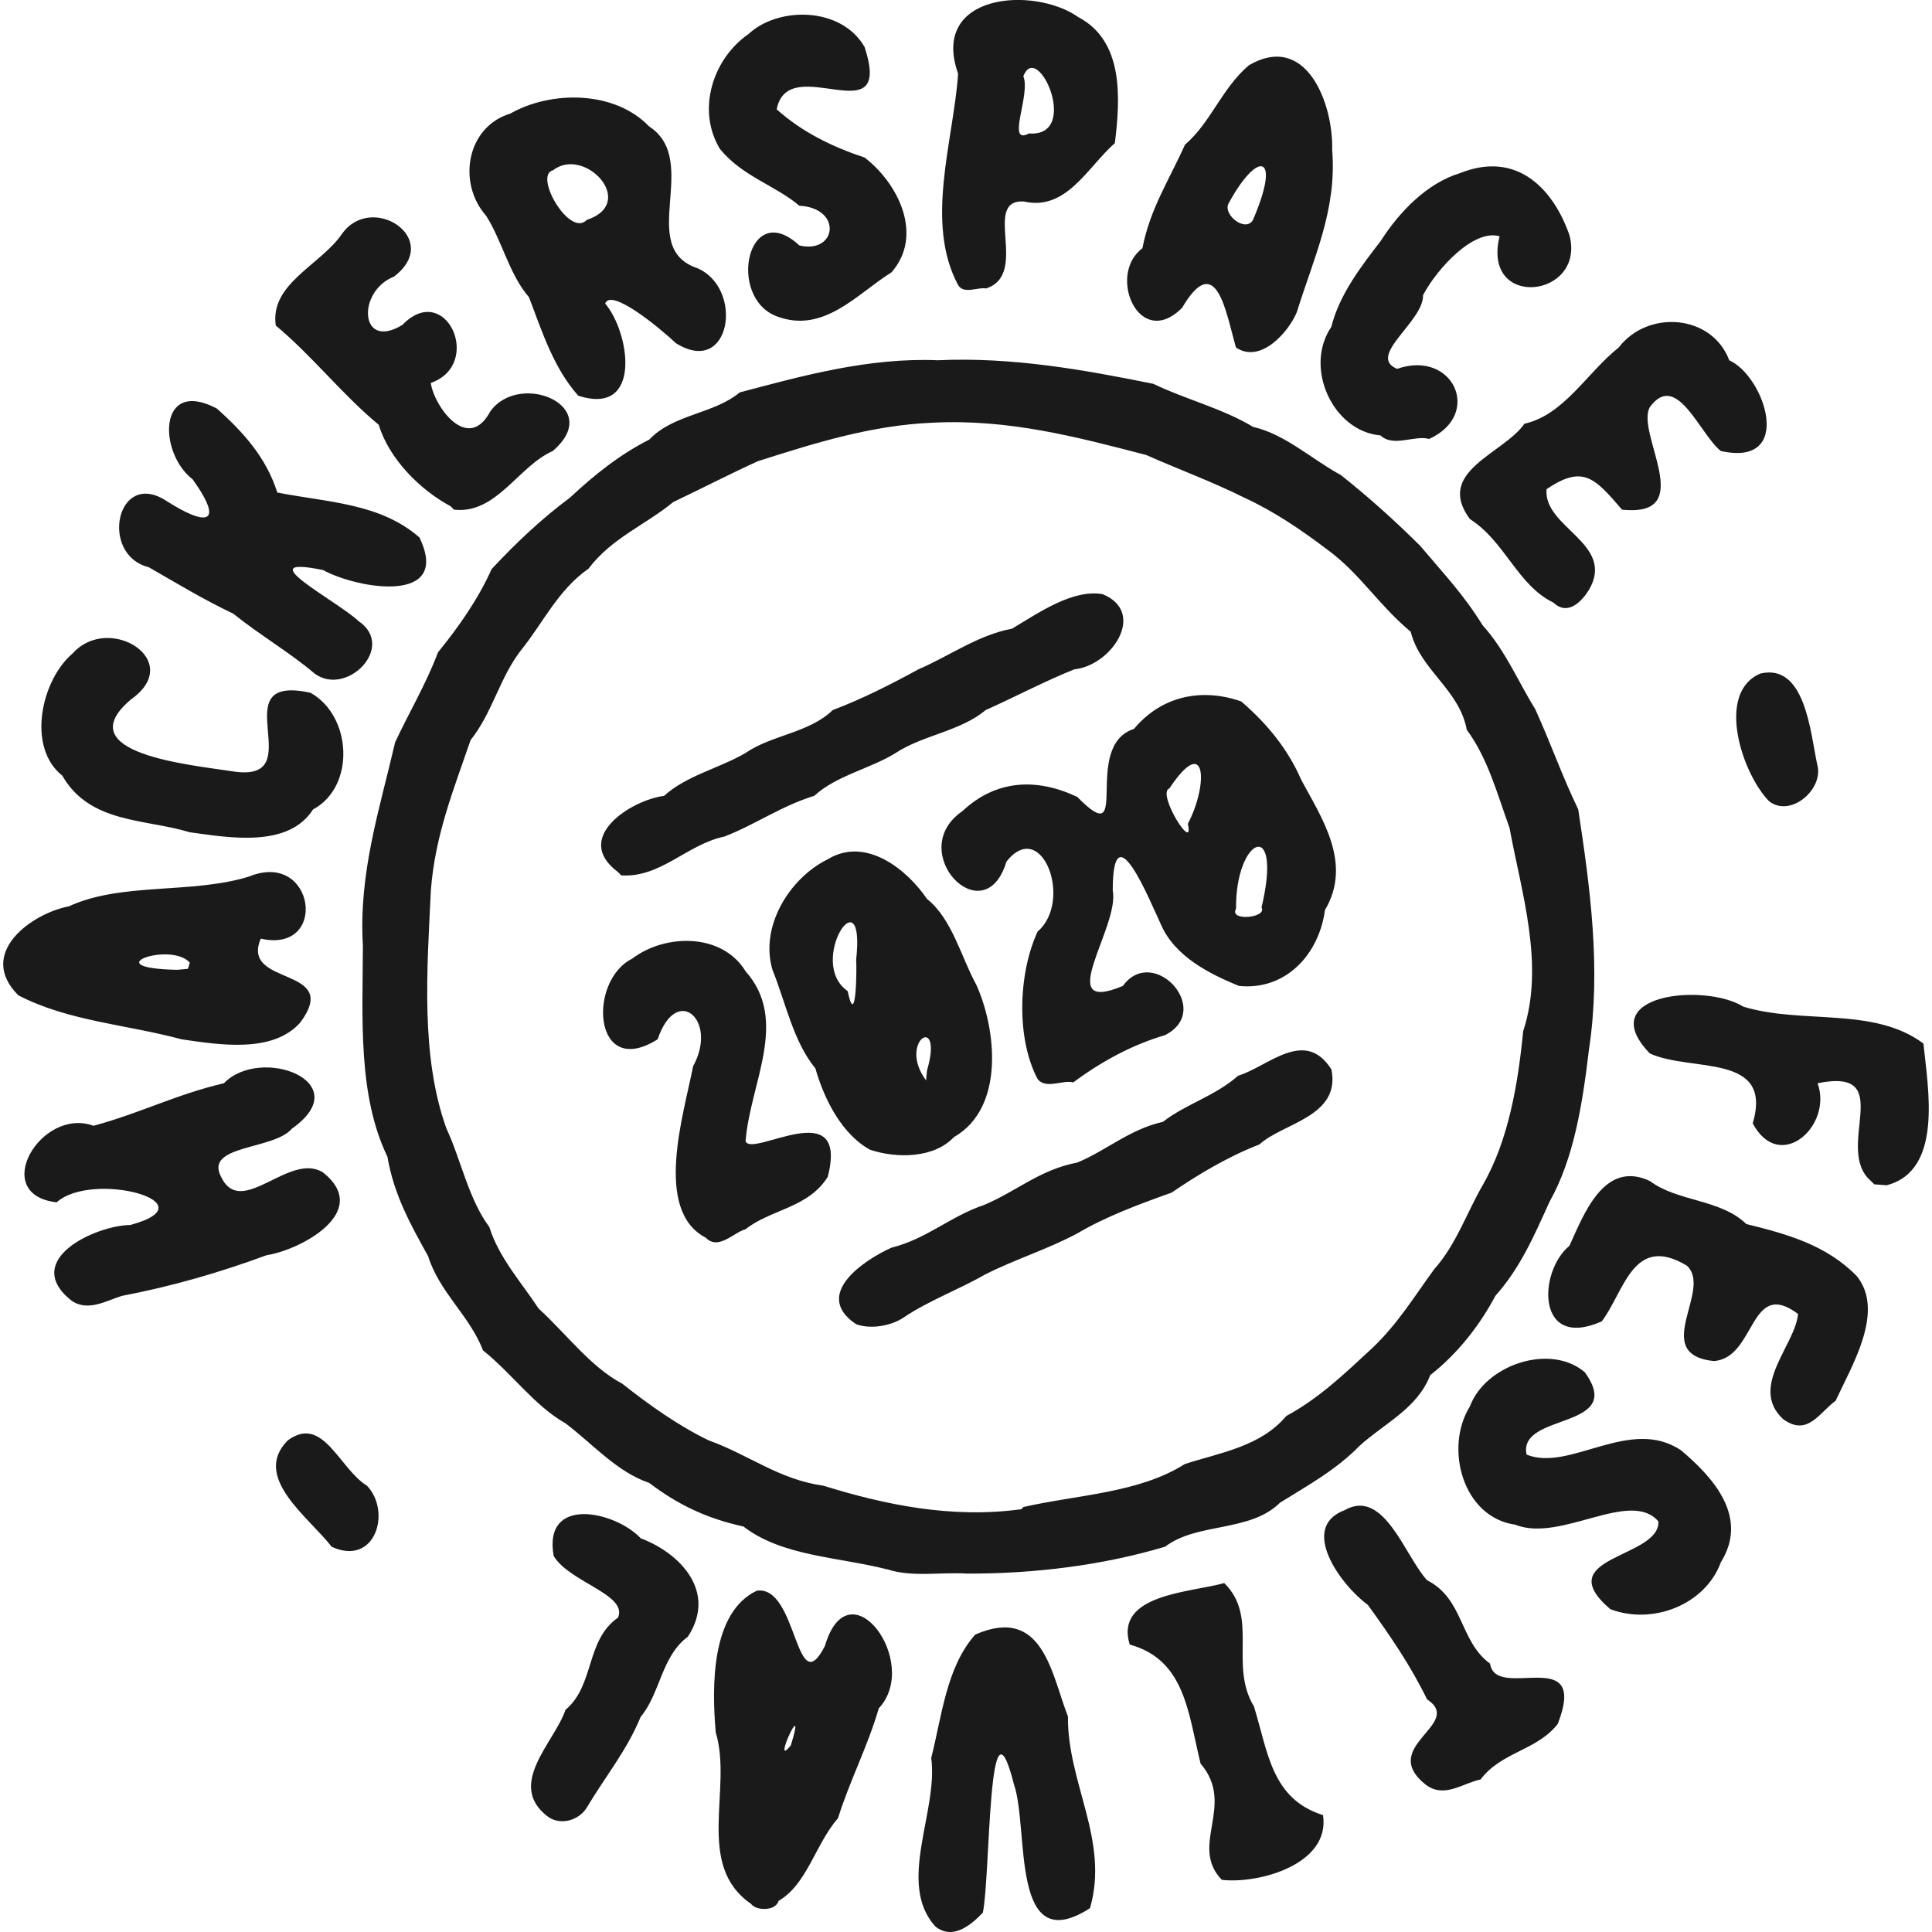 <?xml version="1.0" encoding="UTF-8" standalone="no"?>
<!-- Created with Inkscape (http://www.inkscape.org/) -->

<svg
   xmlns:dc="http://purl.org/dc/elements/1.1/"
   xmlns:cc="http://creativecommons.org/ns#"
   xmlns:rdf="http://www.w3.org/1999/02/22-rdf-syntax-ns#"
   xmlns:svg="http://www.w3.org/2000/svg"
   xmlns="http://www.w3.org/2000/svg"
   xmlns:sodipodi="http://sodipodi.sourceforge.net/DTD/sodipodi-0.dtd"
   xmlns:inkscape="http://www.inkscape.org/namespaces/inkscape"
   width="60mm"
   height="60mm"
   viewBox="0 0 60 60"
   version="1.1"
   id="svg8"
   inkscape:version="0.92.3 (2405546, 2018-03-11)"
   sodipodi:docname="HSF_tampon.svg">
  <defs
     id="defs2" />
  <sodipodi:namedview
     id="base"
     pagecolor="#ffffff"
     bordercolor="#666666"
     borderopacity="1.0"
     inkscape:pageopacity="0.0"
     inkscape:pageshadow="2"
     inkscape:zoom="2.8284271"
     inkscape:cx="164.49511"
     inkscape:cy="119.96141"
     inkscape:document-units="mm"
     inkscape:current-layer="layer1"
     showgrid="false"
     inkscape:window-width="1853"
     inkscape:window-height="1025"
     inkscape:window-x="67"
     inkscape:window-y="27"
     inkscape:window-maximized="1"
     inkscape:snap-bbox="false"
     inkscape:snap-bbox-midpoints="false"
     inkscape:bbox-paths="false" />
  <g
     inkscape:label="Calque 1"
     inkscape:groupmode="layer"
     id="layer1"
     transform="translate(0,-237)">
    <path
       style="fill:#1a1a1a;stroke-width:1"
       d="m 29.052,296.833 c -1.221,-1.342 0.095,-3.578 -0.132,-5.239 0.332,-1.305 0.469,-2.815 1.365,-3.83 2.114,-0.927 2.369,1.242 2.881,2.542 -0.021,2.07 1.292,3.848 0.685,5.954 -2.499,1.607 -1.885,-2.47 -2.36,-3.837 -0.815,-3.229 -0.728,2.831 -0.968,3.977 -0.377,0.392 -0.931,0.854 -1.47,0.433 z m -5.723,-0.704 c -1.763,-1.209 -0.568,-3.576 -1.101,-5.327 -0.124,-1.43 -0.148,-3.728 1.277,-4.402 1.27,-0.176 1.196,3.512 2.113,1.717 0.749,-2.549 3,0.517 1.673,1.937 -0.344,1.185 -0.909,2.262 -1.266,3.412 -0.7,0.799 -0.959,2.055 -1.845,2.566 -0.085,0.322 -0.695,0.313 -0.851,0.1 z m 1.233,-4.93 c 0.521,-1.697 -0.647,0.82 0,0 z m 13.383,4.182 c -1.033,-1.072 0.448,-2.318 -0.66,-3.61 -0.389,-1.591 -0.485,-3.225 -2.201,-3.698 -0.479,-1.566 1.875,-1.613 2.935,-1.909 1.086,1.059 0.139,2.536 0.923,3.831 0.44,1.422 0.541,2.869 2.145,3.375 0.236,1.533 -2.009,2.144 -3.142,2.01 z m -20.954,-1.981 c -1.265,-0.994 0.23,-2.29 0.572,-3.302 0.907,-0.754 0.618,-2.155 1.629,-2.861 0.317,-0.715 -1.514,-1.101 -1.997,-1.915 -0.34,-1.899 1.924,-1.385 2.702,-0.55 1.221,0.46 2.382,1.659 1.464,3.059 -0.823,0.606 -0.856,1.765 -1.464,2.487 -0.435,1.054 -1.082,1.826 -1.673,2.817 -0.257,0.417 -0.85,0.57 -1.233,0.264 z m 27.293,-0.969 c -1.515,-1.196 1.211,-1.879 0.035,-2.657 -0.518,-1.058 -1.134,-1.958 -1.84,-2.934 -0.827,-0.599 -2.157,-2.403 -0.719,-2.941 1.222,-0.7 1.876,1.439 2.559,2.176 1.146,0.582 1.004,1.898 1.957,2.591 0.173,1.187 3.079,-0.646 2.102,1.871 -0.656,0.838 -1.748,0.861 -2.399,1.728 -0.547,0.107 -1.117,0.595 -1.695,0.165 z m 5.723,-5.459 c -1.917,-1.643 1.542,-1.569 1.497,-2.722 -0.874,-1.025 -3.039,0.668 -4.446,0.101 -1.635,-0.23 -2.209,-2.39 -1.409,-3.674 0.479,-1.292 2.495,-1.973 3.566,-1.063 1.31,1.803 -2.091,1.243 -1.805,2.56 1.339,0.548 3.215,-1.203 4.798,-0.132 1.051,0.886 2.095,2.097 1.233,3.478 -0.476,1.309 -2.113,1.958 -3.434,1.453 z m -22.451,-1.233 c -1.53,-0.39 -3.266,-0.404 -4.468,-1.332 -1.152,-0.252 -2.037,-0.681 -2.927,-1.354 -1.004,-0.343 -1.725,-1.185 -2.597,-1.849 -0.96,-0.54 -1.669,-1.553 -2.564,-2.267 -0.42,-1.088 -1.345,-1.787 -1.706,-2.927 -0.531,-0.962 -1.059,-1.891 -1.263,-3.089 -0.922,-1.909 -0.77,-4.311 -0.761,-6.546 -0.136,-2.266 0.513,-4.217 1.001,-6.323 0.429,-0.921 0.951,-1.787 1.332,-2.795 0.633,-0.777 1.25,-1.651 1.664,-2.583 0.759,-0.816 1.579,-1.586 2.43,-2.216 0.771,-0.72 1.556,-1.345 2.465,-1.805 0.753,-0.796 2.003,-0.792 2.81,-1.466 1.941,-0.515 4.004,-1.088 6.153,-0.999 2.297,-0.107 4.536,0.295 6.694,0.732 0.986,0.478 2.144,0.762 3.096,1.337 1.004,0.23 1.839,1.018 2.729,1.497 0.842,0.671 1.651,1.39 2.465,2.201 0.765,0.909 1.329,1.488 1.937,2.465 0.712,0.788 1.109,1.765 1.629,2.597 0.489,1.071 0.84,2.091 1.338,3.118 0.373,2.444 0.713,4.964 0.335,7.447 -0.201,1.681 -0.458,3.377 -1.233,4.754 -0.474,1.049 -0.904,2.043 -1.673,2.905 -0.474,0.891 -1.145,1.775 -2.025,2.465 -0.402,1.038 -1.407,1.482 -2.201,2.201 -0.723,0.745 -1.636,1.243 -2.465,1.761 -0.935,0.928 -2.564,0.602 -3.566,1.365 -1.918,0.575 -4.061,0.845 -6.163,0.836 -0.809,-0.05 -1.704,0.119 -2.465,-0.132 z m 4.226,-1.937 c 1.656,-0.379 3.594,-0.431 5.011,-1.334 1.094,-0.354 2.357,-0.541 3.155,-1.494 1.004,-0.541 1.784,-1.288 2.663,-2.102 0.806,-0.766 1.301,-1.597 1.937,-2.465 0.669,-0.746 1.005,-1.749 1.497,-2.597 0.796,-1.38 1.097,-3.125 1.258,-4.784 0.68,-2.056 -0.06,-4.328 -0.422,-6.31 -0.389,-1.083 -0.681,-2.175 -1.329,-3.052 -0.232,-1.257 -1.444,-1.851 -1.741,-3.045 -1.022,-0.855 -1.558,-1.787 -2.564,-2.531 -0.839,-0.636 -1.676,-1.205 -2.597,-1.629 -1.027,-0.512 -2.055,-0.885 -3.052,-1.329 -2.184,-0.568 -4.279,-1.121 -6.634,-1.003 -1.914,0.08 -3.686,0.641 -5.428,1.196 -0.876,0.399 -1.734,0.843 -2.627,1.268 -0.859,0.71 -1.915,1.115 -2.636,2.074 -0.934,0.644 -1.433,1.714 -2.074,2.504 -0.685,0.87 -0.89,1.939 -1.585,2.817 -0.524,1.53 -1.104,2.953 -1.233,4.666 -0.117,2.457 -0.326,5.153 0.484,7.396 0.454,0.974 0.683,2.185 1.332,3.059 0.295,0.951 1.001,1.724 1.53,2.531 0.861,0.786 1.616,1.815 2.597,2.333 0.841,0.664 1.745,1.308 2.685,1.761 1.264,0.455 2.172,1.212 3.566,1.409 1.912,0.591 3.977,1.026 6.144,0.729 z M 26.587,278.124 c -1.385,-0.929 0.287,-2.015 1.101,-2.377 1.103,-0.278 1.818,-0.968 2.861,-1.321 1.017,-0.424 1.745,-1.104 2.905,-1.321 0.912,-0.376 1.611,-1.027 2.663,-1.266 0.705,-0.55 1.624,-0.801 2.333,-1.431 0.927,-0.279 2.074,-1.505 2.899,-0.194 0.293,1.47 -1.508,1.658 -2.239,2.329 -0.973,0.376 -1.896,0.93 -2.729,1.497 -1.012,0.36 -2.039,0.741 -2.927,1.266 -0.928,0.495 -1.932,0.804 -2.847,1.268 -0.836,0.478 -1.747,0.81 -2.524,1.329 -0.369,0.264 -1.035,0.394 -1.497,0.22 z m -4.666,-2.685 c -1.639,-0.849 -0.684,-3.839 -0.396,-5.327 0.788,-1.427 -0.513,-2.578 -1.101,-0.836 -2.007,1.266 -2.182,-1.814 -0.792,-2.503 1.019,-0.778 2.791,-0.81 3.522,0.39 1.365,1.535 0.139,3.475 0,5.283 0.217,0.51 3.218,-1.505 2.553,1.101 -0.605,0.974 -1.793,1.015 -2.553,1.629 -0.358,0.09 -0.844,0.666 -1.233,0.264 z m 5.107,-2.729 c -0.885,-0.482 -1.43,-1.567 -1.706,-2.531 -0.689,-0.837 -0.923,-2.05 -1.332,-3.06 -0.4,-1.334 0.517,-2.842 1.717,-3.434 1.183,-0.722 2.47,0.327 3.082,1.233 0.779,0.617 1.058,1.804 1.53,2.663 0.619,1.364 0.9,3.821 -0.693,4.732 -0.613,0.654 -1.758,0.672 -2.597,0.396 z m 1.761,-2.465 c 0.534,-1.829 -0.934,-0.909 -0.029,0.308 z m -2.201,-3.434 c 0.305,-2.734 -1.554,0.07 -0.264,0.968 0.272,1.266 0.287,-0.809 0.264,-0.968 z m 5.635,3.698 c -0.654,-1.235 -0.615,-3.239 0,-4.578 1.115,-0.959 0.125,-3.561 -0.968,-2.171 -0.69,2.281 -3.183,-0.324 -1.365,-1.571 1.044,-0.979 2.305,-1.037 3.566,-0.44 1.743,1.777 0.104,-1.573 1.761,-2.113 0.853,-1.023 2.103,-1.283 3.331,-0.852 0.845,0.726 1.467,1.521 1.864,2.437 0.635,1.182 1.597,2.59 0.735,4.043 -0.179,1.353 -1.199,2.504 -2.672,2.355 -0.9,-0.371 -1.988,-0.906 -2.421,-1.908 -0.377,-0.807 -1.497,-3.576 -1.497,-1.056 0.229,1.121 -1.902,3.896 0.315,2.963 0.94,-1.297 2.829,0.75 1.313,1.527 -1.048,0.31 -1.991,0.829 -2.854,1.47 -0.324,-0.09 -0.851,0.226 -1.108,-0.105 z m 6.955,-5.327 c 0.674,-2.835 -0.814,-2.183 -0.792,0.04 -0.232,0.401 0.981,0.283 0.792,-0.04 z m -2.289,-2.597 c 0.645,-1.233 0.575,-2.828 -0.572,-1.101 -0.413,0.139 0.792,2.056 0.572,1.101 z m -17.697,1.497 c -1.427,-1.058 0.401,-2.234 1.431,-2.366 0.69,-0.629 1.725,-0.86 2.531,-1.332 0.797,-0.555 1.981,-0.623 2.707,-1.332 0.902,-0.339 1.827,-0.809 2.663,-1.266 0.943,-0.405 1.86,-1.069 2.905,-1.262 0.824,-0.492 1.888,-1.237 2.817,-1.071 1.381,0.574 0.265,2.221 -0.88,2.333 -0.915,0.366 -1.855,0.863 -2.759,1.268 -0.775,0.654 -1.963,0.781 -2.788,1.329 -0.794,0.493 -1.843,0.699 -2.531,1.332 -1.002,0.303 -1.863,0.909 -2.795,1.266 -1.157,0.24 -1.967,1.282 -3.199,1.205 z m -8.892,20.954 c -0.692,-0.906 -2.498,-2.159 -1.365,-3.302 1.098,-0.812 1.595,0.874 2.465,1.409 0.766,0.812 0.251,2.514 -1.101,1.893 z m 45.078,-3.962 c -1.077,-0.998 0.379,-2.3 0.462,-3.269 -1.521,-1.133 -1.301,1.374 -2.619,1.464 -1.995,-0.216 -0.014,-2.217 -0.836,-2.964 -1.668,-1.001 -1.936,0.801 -2.641,1.731 -2.041,0.906 -1.982,-1.539 -1.004,-2.348 0.435,-0.941 1.064,-2.687 2.5,-2.01 0.85,0.643 2.195,0.557 2.993,1.335 1.252,0.31 2.481,0.643 3.434,1.62 0.877,1.097 -0.156,2.775 -0.66,3.868 -0.512,0.373 -0.872,1.123 -1.629,0.572 z M 2.199,277.376 c -1.539,-1.252 0.77,-2.32 1.849,-2.333 2.549,-0.689 -1.176,-1.702 -2.289,-0.704 -2.102,-0.239 -0.485,-2.974 1.145,-2.377 1.422,-0.381 2.579,-0.978 4.05,-1.321 1.144,-1.181 4.168,-0.04 2.113,1.409 -0.563,0.67 -2.731,0.496 -2.201,1.497 0.628,1.323 2.126,-0.8 3.17,-0.132 1.531,1.222 -0.718,2.41 -1.761,2.568 -1.42,0.526 -2.925,0.964 -4.49,1.262 -0.473,0.143 -1.072,0.517 -1.585,0.132 z m 55.907,-3.698 c -1.185,-1.004 0.859,-3.549 -1.659,-3.037 0.479,1.322 -1.176,2.817 -2.014,1.247 0.646,-2.206 -1.905,-1.579 -3.195,-2.172 -1.789,-1.846 1.706,-2.2 2.905,-1.453 1.821,0.557 4.046,-0.01 5.591,1.145 0.142,1.396 0.617,3.948 -1.145,4.402 l -0.382,-0.03 z M 5.632,269.275 C 3.952,268.82 2.122,268.716 0.57,267.911 c -1.315,-1.313 0.427,-2.547 1.563,-2.762 1.655,-0.761 3.826,-0.373 5.61,-0.93 2.035,-0.83 2.48,2.407 0.355,1.932 -0.641,1.506 2.529,0.835 1.233,2.597 -0.851,0.977 -2.538,0.697 -3.698,0.528 z m 0.264,-2.377 c -0.581,-0.671 -2.986,0.17 -0.396,0.22 l 0.335,-0.03 z m 0,-4.05 c -1.373,-0.424 -3.106,-0.263 -3.962,-1.761 -1.108,-0.872 -0.661,-2.962 0.323,-3.795 1.126,-1.258 3.513,0.227 1.812,1.428 -1.997,1.684 1.869,2.034 3.148,2.234 2.527,0.401 -0.409,-3.068 2.429,-2.438 1.286,0.723 1.397,2.911 0.076,3.622 -0.769,1.204 -2.605,0.876 -3.825,0.709 z m 49.04,-0.969 c -0.841,-0.867 -1.661,-3.373 -0.264,-3.962 1.381,-0.322 1.548,1.789 1.761,2.817 0.229,0.768 -0.833,1.68 -1.497,1.144 z M 9.77,257.917 c -0.759,-0.645 -1.733,-1.219 -2.524,-1.858 -0.963,-0.46 -1.708,-0.917 -2.627,-1.444 -1.544,-0.385 -0.998,-3.067 0.55,-2.058 1.219,0.78 1.832,0.757 0.814,-0.671 -1.068,-0.815 -1.092,-3.168 0.748,-2.201 0.84,0.747 1.543,1.539 1.88,2.61 1.554,0.308 3.19,0.325 4.415,1.396 1.01,2.095 -1.92,1.601 -2.993,1.012 -2.376,-0.485 0.423,0.948 1.101,1.585 1.182,0.803 -0.375,2.365 -1.365,1.629 z m 38.475,-2.201 c -1.122,-0.543 -1.5,-1.899 -2.597,-2.597 -1.095,-1.481 1.043,-2.021 1.695,-2.96 1.235,-0.277 1.939,-1.583 2.927,-2.366 0.893,-1.176 2.888,-1.045 3.434,0.396 1.112,0.502 2.042,3.331 -0.264,2.817 -0.659,-0.53 -1.37,-2.501 -2.201,-1.365 -0.462,0.804 1.52,3.438 -0.866,3.186 -0.853,-0.996 -1.215,-1.396 -2.343,-0.636 -0.111,1.2 2.16,1.684 1.316,3.129 -0.237,0.377 -0.661,0.811 -1.101,0.396 z m -34.249,-2.993 c -0.945,-0.504 -1.912,-1.47 -2.234,-2.531 -1.142,-0.945 -2.055,-2.131 -3.197,-3.082 -0.194,-1.301 1.4,-1.881 2.056,-2.848 0.928,-1.304 3.15,0.158 1.614,1.329 -1.163,0.457 -1.067,2.316 0.264,1.497 1.346,-1.387 2.529,1.225 0.88,1.805 0.099,0.72 1.152,2.195 1.849,0.881 0.915,-1.271 3.566,-0.155 1.937,1.233 -1.079,0.48 -1.749,1.968 -3.067,1.821 z m 28.878,-2.201 c -1.487,-0.127 -2.386,-2.114 -1.53,-3.368 0.255,-1.018 0.933,-1.887 1.53,-2.663 0.591,-0.926 1.453,-1.807 2.465,-2.113 1.804,-0.725 2.923,0.538 3.403,1.93 0.508,1.951 -2.737,2.326 -2.171,0.03 -0.8,-0.237 -1.94,0.999 -2.377,1.828 0.021,0.824 -1.761,1.89 -0.806,2.289 1.745,-0.609 2.667,1.418 0.997,2.176 -0.457,-0.124 -1.111,0.266 -1.511,-0.107 z m -24.916,-1.233 c -0.779,-0.88 -1.127,-2.01 -1.53,-3.059 -0.617,-0.713 -0.837,-1.76 -1.332,-2.531 -0.904,-1.023 -0.602,-2.761 0.748,-3.17 1.271,-0.721 3.238,-0.724 4.314,0.396 1.635,1.065 -0.405,3.767 1.497,4.402 1.464,0.631 1.039,3.394 -0.66,2.333 -0.522,-0.489 -2.022,-1.726 -2.201,-1.233 0.764,0.891 1.17,3.513 -0.836,2.861 z m 0.264,-5.459 c 1.599,-0.527 -0.067,-2.308 -1.05,-1.541 -0.608,0.148 0.518,2.103 1.05,1.541 z m 20.162,3.962 c -0.306,-1.052 -0.599,-3.059 -1.673,-1.233 -1.329,1.338 -2.344,-1.024 -1.233,-1.849 0.244,-1.245 0.837,-2.127 1.321,-3.214 0.815,-0.704 1.131,-1.733 1.981,-2.465 1.795,-1.054 2.632,1.204 2.592,2.627 0.153,1.864 -0.584,3.369 -1.096,5.032 -0.246,0.602 -1.12,1.624 -1.893,1.101 z m 0.528,-3.962 c 0.892,-2.07 0.149,-2.179 -0.757,-0.514 -0.189,0.345 0.525,0.918 0.757,0.514 z m -14.791,2.993 c -1.555,-0.589 -0.902,-3.689 0.704,-2.201 1.159,0.276 1.352,-1.159 0,-1.233 -0.762,-0.642 -1.759,-0.903 -2.465,-1.761 -0.732,-1.202 -0.23,-2.797 0.88,-3.566 0.911,-0.859 2.874,-0.874 3.61,0.396 0.92,2.802 -2.369,0.09 -2.729,1.937 0.797,0.718 1.762,1.178 2.729,1.497 1.04,0.796 1.848,2.41 0.836,3.566 -1.072,0.667 -2.103,1.918 -3.566,1.365 z m 5.635,-0.969 c -1.045,-1.948 -0.143,-4.489 -0.001,-6.565 -0.886,-2.506 2.367,-2.727 3.737,-1.755 1.405,0.741 1.305,2.505 1.131,3.911 -0.851,0.748 -1.506,2.117 -2.827,1.812 -1.32,-0.07 0.192,2.262 -1.173,2.701 -0.249,-0.05 -0.691,0.192 -0.866,-0.104 z m 2.201,-4.71 c 1.622,0.121 0.262,-2.927 -0.176,-1.775 0.235,0.579 -0.548,2.16 0.176,1.775 z"
       id="path826"
       inkscape:connector-curvature="0"
       sodipodi:nodetypes="ccccccccccccccccccccccccccccccccccccccccccccccccccccccccccccccccccccccccccccccccccccccccccccccccccccccccccccccccccccccccccccccccccccccccccccccccccccccccccccccccccccccccccccccccccccccccccccccccccccccccccccccccccccccccccccccccccccccccccccccccccccccccccccccccccccccccccccccccccccccccccccccccccccccccccccccccccccccccccccccccccccccccc" />
  </g>
</svg>
